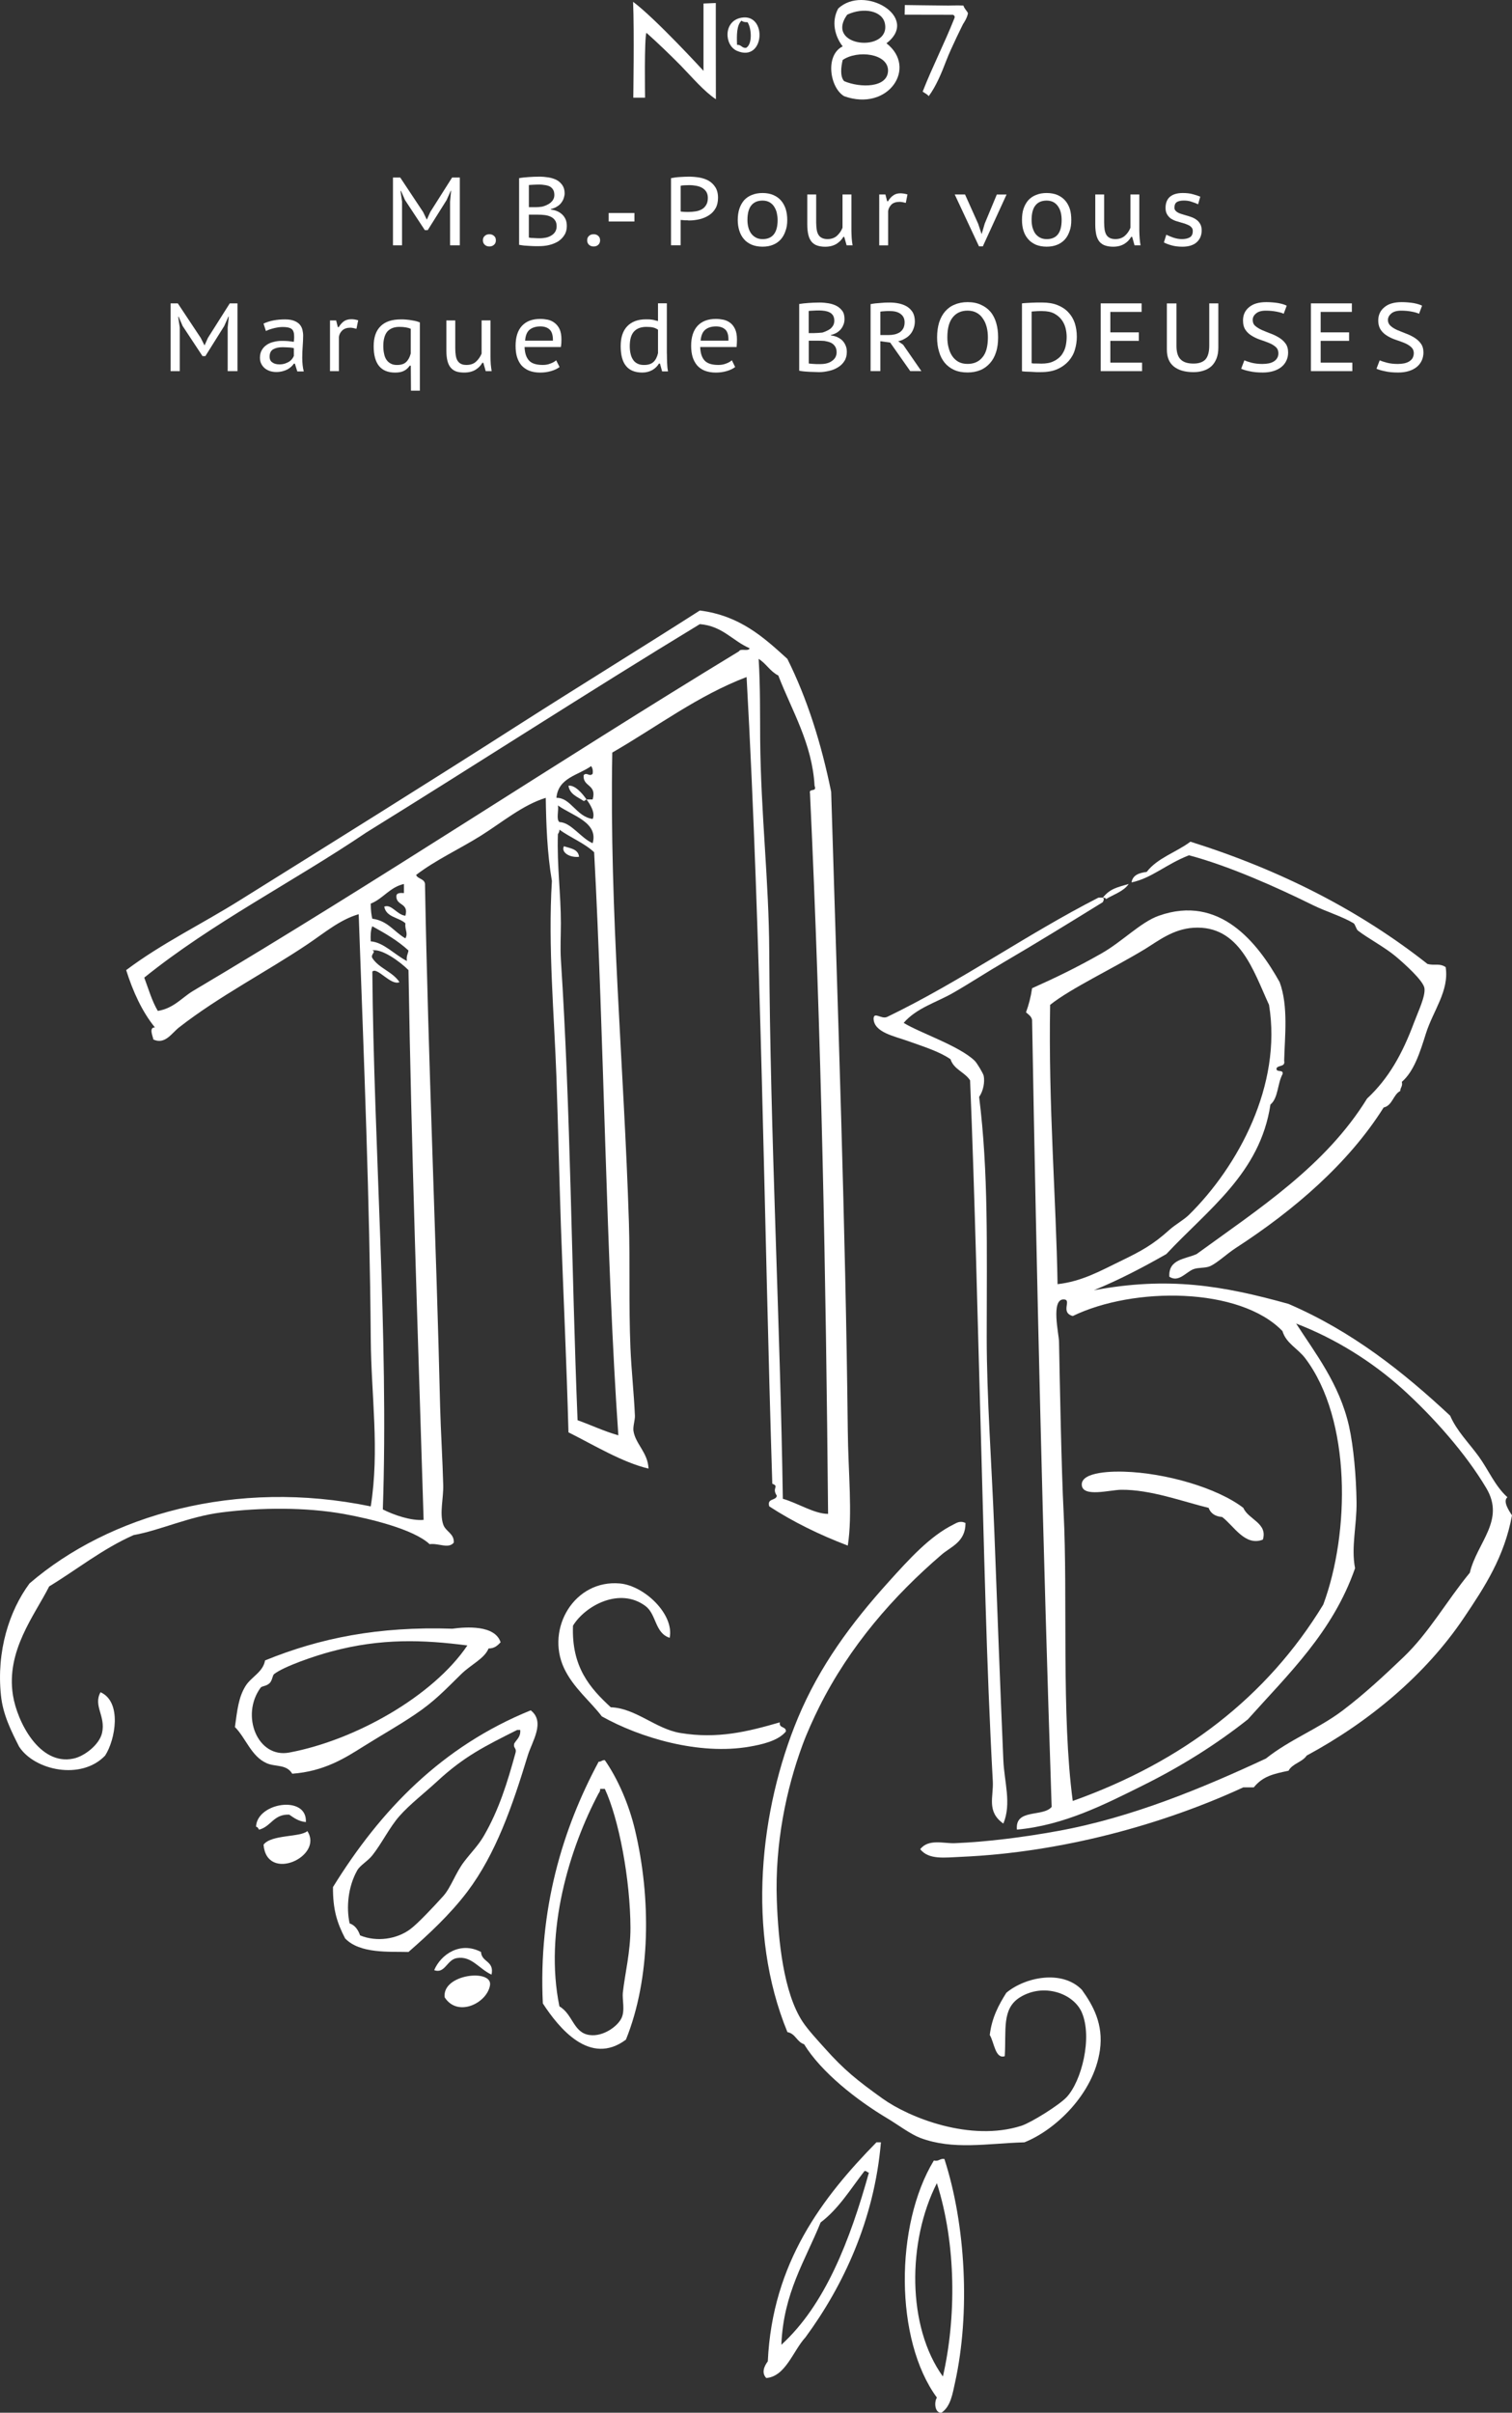 <?xml version="1.0" encoding="utf-8"?>
<!-- Generator: Adobe Illustrator 20.0.0, SVG Export Plug-In . SVG Version: 6.00 Build 0)  -->
<svg version="1.1" id="logo_x5F_mb" xmlns="http://www.w3.org/2000/svg" xmlns:xlink="http://www.w3.org/1999/xlink" x="0px"
	 y="0px" viewBox="0 0 51.651 82.364" style="enable-background:new 0 0 51.651 82.364;" xml:space="preserve">
<rect x="0" y="0" width="51.651" height="82.364" fill="#333333" stroke="none"/>
<style type="text/css">
	.st0{fill-rule:evenodd;clip-rule:evenodd;fill:#FFFFFF;}
	.st1{fill:#FFFFFF;}
</style>
<g>
	<path class="st0" d="M20.036,27.291c-0.038,0.006-0.047,0.052-0.099,0.052c-0.206-0.141-0.47-0.221-0.518-0.518
		C19.634,26.784,19.899,27.091,20.036,27.291z"/>
	<path class="st0" d="M49.385,33.014c0.125,0.815-0.425,1.477-0.675,2.268c-0.207,0.663-0.411,1.293-0.822,1.65
		c0.036,0.158-0.054,0.188-0.054,0.31c-0.247,0.13-0.262,0.494-0.568,0.565c-1.201,1.909-3.059,3.505-5.054,4.798
		c-0.307,0.199-0.622,0.505-0.874,0.619c-0.164,0.072-0.392,0.037-0.568,0.102c-0.253,0.096-0.508,0.468-0.825,0.257
		c-0.033-0.601,0.536-0.596,0.93-0.771c2.149-1.562,4.41-3.016,5.826-5.311c0.736-0.684,1.203-1.523,1.599-2.582
		c0.152-0.405,0.399-0.91,0.36-1.184c-0.036-0.259-0.697-0.847-0.98-1.085c-0.384-0.321-0.94-0.612-1.287-0.878
		c-0.066-0.046-0.096-0.221-0.155-0.256c-0.396-0.236-0.942-0.397-1.394-0.62c-1.249-0.616-2.866-1.338-4.227-1.699
		c-0.782,0.302-1.268,0.78-1.962,0.926c0.038-0.254,0.262-0.325,0.518-0.359c0.364-0.477,1.014-0.671,1.493-1.031
		c3.115,0.978,5.81,2.37,8.098,4.174C49.008,32.972,49.167,32.87,49.385,33.014z"/>
	<path class="st0" d="M19.264,28.888c0.22,0.074,0.488,0.094,0.517,0.361C19.471,29.286,19.157,29.102,19.264,28.888z"/>
	<path class="st0" d="M37.675,30.642c0.25-0.312,0.5-0.352,0.882-0.466c-0.174,0.257-0.51,0.353-0.778,0.518
		C37.777,30.642,37.716,30.652,37.675,30.642z"/>
	<path class="st0" d="M37.675,30.642c0.062,0.068,0.022,0.079,0,0.154c-1.121,0.692-2.259,1.393-3.401,2.061
		c-0.576,0.336-1.133,0.703-1.703,1.03c-0.571,0.331-1.255,0.515-1.701,1.031c0.56,0.345,1.88,0.775,2.422,1.289
		c0.083,0.079,0.292,0.432,0.312,0.518c0.04,0.206-0.007,0.507-0.156,0.721c0.322,2.584,0.259,5.108,0.259,8.2
		c0,2.057,0.17,4.339,0.259,6.603c0.102,2.659,0.2,5.329,0.309,7.837c0.03,0.738,0.286,1.483,0,2.166
		c-0.58-0.413-0.332-0.903-0.36-1.442c-0.222-4.046-0.302-8.15-0.414-12.07c-0.097-3.344-0.2-7.945-0.362-11.859
		c-0.18-0.283-0.557-0.37-0.668-0.721c-0.377-0.262-0.907-0.427-1.444-0.618c-0.459-0.168-1.177-0.293-1.185-0.774
		c0.018-0.243,0.264,0.036,0.463-0.053c2.539-1.225,4.727-2.799,7.218-4.072C37.573,30.642,37.624,30.642,37.675,30.642z"/>
	<path class="st0" d="M43.14,52.559c-0.611,0.237-0.993-0.475-1.39-0.772c-0.239-0.021-0.394-0.123-0.462-0.312
		c-0.88-0.215-1.989-0.63-2.991-0.618c-0.389,0.006-1.302,0.263-1.342-0.155c-0.047-0.486,1.168-0.473,1.441-0.463
		c1.408,0.04,3.182,0.548,4.078,1.236C42.64,51.87,43.313,51.993,43.14,52.559z"/>
	<path class="st0" d="M32.982,51.991c0.003,0.654-0.504,0.807-0.822,1.085c-1.628,1.398-3.128,3.101-4.18,5.206
		c-0.183,0.369-0.407,0.854-0.567,1.29c-0.548,1.485-0.947,3.357-0.876,5.311c0.051,1.387,0.23,3.136,0.876,4.126
		c0.191,0.289,0.514,0.635,0.775,0.926c0.642,0.718,1.076,1.07,1.959,1.703c0.919,0.658,3.008,1.486,4.745,0.93
		c0.334-0.109,1.287-0.702,1.547-0.979c0.509-0.549,0.885-2.032,0.517-2.889c-0.286-0.658-1.31-1.016-2.114-0.517
		c-0.629,0.393-0.463,1.115-0.519,2.009c-0.326,0.109-0.363-0.486-0.512-0.722c0.07-0.595,0.307-1.031,0.566-1.442
		c0.641-0.537,1.903-0.796,2.579-0.104c0.38,0.529,0.745,1.172,0.618,2.063c-0.212,1.496-1.531,2.732-2.58,3.146
		c-1.276,0.038-2.436,0.271-3.558-0.151c-0.344-0.132-0.748-0.442-1.132-0.672c-1.037-0.617-2.252-1.572-2.836-2.526
		c-0.25-0.078-0.292-0.363-0.569-0.413c-1.411-3.423-0.944-7.6,0.36-10.728c0.742-1.773,1.821-3.23,3.095-4.641
		c0.708-0.785,1.416-1.565,2.217-1.96C32.669,51.993,32.791,51.899,32.982,51.991z"/>
	<path class="st0" d="M22.876,55.91c-0.51-0.164-0.447-0.799-0.824-1.083c-0.881-0.659-2.061-0.014-2.478,0.669
		c-0.055,1.413,0.583,2.135,1.292,2.786c0.844,0.027,1.532,0.737,2.372,0.877c1.276,0.211,2.304-0.045,3.402-0.363
		c-0.037,0.212,0.219,0.128,0.207,0.312c-0.268,0.327-0.842,0.448-1.238,0.517c-1.728,0.303-3.755-0.307-5.05-1.032
		c-0.382-0.508-0.977-0.975-1.293-1.651c-0.629-1.359,0.363-3.027,1.91-2.887C22.023,54.133,23.04,55.119,22.876,55.91z"/>
	<path class="st0" d="M17.101,56.064c-0.104,0.106-0.204,0.211-0.411,0.21c-0.141,0.347-0.591,0.541-0.933,0.874
		c-0.541,0.528-0.909,0.932-1.597,1.39c-0.602,0.405-1.079,0.663-1.753,1.086c-0.635,0.4-1.339,0.845-2.424,0.926
		c-0.2-0.334-0.581-0.226-0.877-0.361c-0.523-0.231-0.708-0.858-1.081-1.233c0.082-0.592,0.125-1.013,0.359-1.394
		c0.196-0.321,0.599-0.473,0.671-0.88c1.871-0.763,3.869-1.166,6.396-1.082C15.927,55.535,16.91,55.468,17.101,56.064z
		 M11.324,56.376c-0.575,0.151-1.623,0.511-1.96,0.772c-0.057,0.044-0.06,0.219-0.153,0.309c-0.118,0.114-0.262,0.092-0.309,0.157
		c-0.691,0.941-0.108,2.418,0.98,2.213c2.257-0.422,4.914-1.925,6.084-3.656C14.464,55.977,13.024,55.919,11.324,56.376z"/>
	<path class="st0" d="M18.13,58.386c0.509,0.396,0.044,1.064-0.102,1.545c-0.526,1.728-1.088,3.351-2.061,4.643
		c-0.596,0.787-1.341,1.475-2.013,2.061c-0.651-0.018-1.658,0.067-2.165-0.464c-0.282-0.545-0.419-0.995-0.414-1.752
		C13.004,61.784,15.099,59.616,18.13,58.386z M17.668,59.055c-1.118,0.561-1.818,0.907-2.734,1.755
		c-0.425,0.393-0.94,0.789-1.289,1.186c-0.331,0.372-0.609,0.943-0.927,1.342c-0.171,0.212-0.418,0.335-0.518,0.517
		c-0.316,0.564-0.373,1.271-0.257,1.804c0.189,0.065,0.291,0.222,0.359,0.411c0.585,0.237,1.259,0.119,1.703-0.206
		c0.259-0.188,0.803-0.768,1.135-1.135c0.27-0.302,0.417-0.792,0.723-1.188c0.24-0.313,0.478-0.546,0.668-0.874
		c0.516-0.892,0.799-1.81,1.082-2.839c0.039-0.161-0.088-0.149-0.047-0.307c0.081-0.143,0.225-0.224,0.205-0.465
		C17.736,59.055,17.701,59.055,17.668,59.055z"/>
	<path class="st0" d="M21.382,69.628c-1.228,0.918-2.292-0.399-2.838-1.236c-0.155-3.208,0.667-5.949,1.907-8.253
		c0.092,0.006,0.109-0.06,0.21-0.052c0.455,0.652,0.827,1.525,1.029,2.373C22.244,64.786,22.233,67.524,21.382,69.628z
		 M20.45,61.219c-0.985,1.855-1.869,4.702-1.34,7.273c0.465,0.271,0.473,0.905,1.032,0.978c0.463,0.063,0.946-0.292,1.083-0.566
		c0.135-0.26,0.027-0.648,0.051-0.876c0.073-0.662,0.263-1.393,0.261-2.217c-0.006-1.651-0.394-3.71-0.876-4.745
		c-0.055,0-0.102,0-0.159,0C20.507,61.135,20.478,61.181,20.45,61.219z"/>
	<path class="st0" d="M10.448,62.201c-0.249-0.026-0.406-0.143-0.567-0.254c-0.539-0.024-0.619,0.411-1.034,0.513
		c-0.023-0.046-0.045-0.092-0.101-0.102C8.782,61.526,10.504,61.27,10.448,62.201z"/>
	<path class="st0" d="M10.499,62.508c0.569,0.865-1.389,1.771-1.496,0.464C9.266,62.62,10.266,62.724,10.499,62.508z"/>
	<path class="st0" d="M16.791,67.408c-0.428-0.194-0.684-0.651-1.186-0.564c-0.339,0.055-0.404,0.545-0.773,0.412
		c0.231-0.545,0.897-0.992,1.6-0.621C16.452,66.993,16.892,66.931,16.791,67.408z"/>
	<path class="st0" d="M15.19,68.183c-0.094-0.8,1.64-0.981,1.549-0.413C16.643,68.377,15.636,68.88,15.19,68.183z"/>
	<path class="st0" d="M30.093,73.132c-0.225,2.645-1.288,4.903-2.576,6.655c-0.423,0.458-0.679,1.339-1.34,1.392
		c-0.176-0.18-0.066-0.412,0.052-0.57c0.155-3.373,1.878-5.609,3.712-7.477C29.992,73.132,30.044,73.132,30.093,73.132z
		 M28.033,75.868c-0.529,1.309-1.271,2.409-1.341,4.175c1.496-1.361,2.345-3.566,2.991-5.876c-0.067-0.003-0.072-0.067-0.153-0.052
		C29.056,74.725,28.65,75.403,28.033,75.868z"/>
	<path class="st0" d="M32.261,73.701c0.727,2.238,0.89,5.251,0.363,7.635c-0.079,0.345-0.14,0.817-0.464,1.027
		c-0.229,0.018-0.256-0.361-0.155-0.516c-1.448-1.969-1.44-5.895-0.104-8.093C32.079,73.795,32.101,73.677,32.261,73.701z
		 M32.21,81.127c0.457-1.991,0.461-4.509-0.206-6.6C30.994,76.511,30.979,79.423,32.21,81.127z"/>
	<path class="st0" d="M43.607,36.467c-0.025,0.165,0.256,0.02,0.204,0.205c-0.172,0.31-0.145,0.82-0.412,1.033
		c-0.351,2.344-2.128,3.575-3.557,5.106c-0.789,0.449-1.599,0.875-2.475,1.235c2.543-0.474,4.393-0.163,6.65,0.466
		c2.175,0.937,3.909,2.314,5.521,3.816c0.228,0.527,0.643,0.931,0.977,1.392c0.329,0.452,0.553,1.008,0.98,1.392
		c-0.167,0.132,0.049,0.455,0.155,0.619c-0.26,1.414-0.927,2.436-1.65,3.507c-1.303,1.935-3.233,3.545-5.362,4.692
		c-0.153,0.228-0.49,0.272-0.621,0.518c-0.519,0.11-0.873,0.184-1.186,0.567c-0.12,0-0.238,0-0.358,0
		c-2.721,1.256-6.179,2.222-9.646,2.373c-0.546,0.022-1.1,0.11-1.392-0.262c0.286-0.366,0.807-0.188,1.188-0.205
		c1.109-0.044,2.378-0.209,3.503-0.414c2.536-0.455,5.011-1.494,7.118-2.475c0.824-0.656,1.786-1.009,2.631-1.647
		c0.748-0.568,1.411-1.187,2.061-1.807c0.885-0.844,1.472-1.914,2.274-2.889c0.247-1.036,1.22-1.783,0.564-2.887
		c-0.694-1.173-1.817-2.443-2.885-3.405c-1.016-0.91-2.263-1.698-3.611-2.214c0.632,0.985,1.479,2.052,1.806,3.504
		c0.157,0.709,0.244,1.717,0.257,2.58c0.011,0.8-0.192,1.556-0.051,2.268c-0.76,2.181-2.275,3.607-3.662,5.159
		c-1.085,0.859-2.293,1.616-3.611,2.268c-1.287,0.639-2.677,1.351-4.278,1.496c-0.073-0.728,0.888-0.419,1.186-0.775
		c-0.297-8.842-0.519-18.274-0.668-26.867c-0.028-0.129-0.127-0.185-0.208-0.257c0.092-0.252,0.164-0.52,0.208-0.824
		c0.798-0.356,1.521-0.705,2.37-1.188c0.713-0.403,1.343-1.071,1.961-1.287c2.075-0.734,3.375,0.923,4.126,2.268
		c0.303,0.822,0.173,1.864,0.154,2.681C43.915,36.431,43.664,36.353,43.607,36.467z M38.243,43.068
		c0.765-0.369,1.146-0.582,1.702-1.082c0.207-0.187,0.489-0.336,0.672-0.516c1.679-1.654,3.184-4.429,2.734-7.167
		c-0.534-1.158-1.004-2.729-2.581-2.632c-0.7,0.046-1.196,0.444-1.65,0.723c-1.108,0.674-2.542,1.345-3.247,1.909
		c-0.062,3.42,0.205,6.616,0.254,9.535C36.955,43.743,37.573,43.393,38.243,43.068z M45.204,54.776
		c0.911-2.452,0.963-6.317-0.616-8.408c-0.26-0.341-0.656-0.513-0.778-0.928c-1.455-1.51-5.091-1.521-7.164-0.514
		c-0.447-0.127-0.009-0.565-0.312-0.567c-0.443-0.007-0.16,1.188-0.157,1.443c0.026,1.354,0.082,4.369,0.157,5.828
		c0.145,2.864-0.081,6.912,0.312,9.85C40.398,60.142,43.276,57.938,45.204,54.776z"/>
	<path class="st0" d="M25.504,23.112c-1.657,0.63-3.031,1.678-4.588,2.579c-0.101,5.486,0.399,10.67,0.568,16.038
		c0.042,1.366-0.008,2.798,0.052,4.279c0.032,0.767,0.121,1.562,0.153,2.321c0.006,0.143-0.07,0.366-0.05,0.514
		c0.066,0.451,0.493,0.74,0.515,1.291c-0.907-0.216-1.874-0.809-2.735-1.238c-0.062-2.354-0.176-4.732-0.259-7.066
		c-0.057-1.744-0.099-3.504-0.152-5.054c-0.071-2.062-0.292-4.466-0.155-6.702c-0.161-0.948-0.197-1.955-0.209-2.838
		c-0.786,0.242-1.478,0.827-2.213,1.29c-0.745,0.466-1.548,0.83-2.216,1.342c0.062,0.158,0.324,0.118,0.304,0.361
		c0.11,6.038,0.387,12.228,0.516,17.793c0.021,0.815,0.085,1.843,0.106,2.679c0.01,0.467-0.131,0.951,0,1.341
		c0.079,0.241,0.383,0.309,0.36,0.62c-0.182,0.221-0.516,0.01-0.825,0.052c-0.55-0.515-2.044-0.872-2.939-1.033
		c-1.286-0.229-2.823-0.224-4.176-0.05c-1.111,0.141-2.107,0.616-2.995,0.772c-1.07,0.474-1.923,1.168-2.886,1.753
		c-0.499,0.988-1.48,2.196-1.238,3.714c0.143,0.899,0.903,2.409,2.062,2.164c0.361-0.071,0.885-0.461,0.982-0.875
		c0.132-0.582-0.31-0.926-0.052-1.391c0.74,0.329,0.507,1.625,0.157,2.163c-0.812,0.852-2.411,0.512-2.94-0.308
		C0.387,59.1,0.097,58.532,0.032,57.87c-0.156-1.502,0.281-2.878,0.977-3.817c2.709-2.331,7.043-3.582,11.656-2.629
		c0.307-1.938,0.014-3.784,0-5.724c-0.037-4.739-0.228-9.377-0.412-14.492c-0.646,0.187-1.18,0.646-1.755,1.031
		c-1.402,0.941-3.009,1.764-4.383,2.835c-0.253,0.198-0.477,0.595-0.876,0.412c-0.009-0.088-0.17-0.42,0.053-0.412
		c-0.439-0.541-0.747-1.216-0.982-1.957c1.211-0.911,2.587-1.574,3.867-2.375c3.179-1.985,6.375-3.973,9.594-6.033
		c2.01-1.284,4.082-2.556,6.136-3.868c1.373,0.176,2.18,0.915,2.99,1.651c0.67,1.343,1.156,2.869,1.496,4.538
		c0.232,7.694,0.491,14.752,0.568,21.812c0.013,1.389,0.168,2.859,0,3.92c-0.97-0.369-1.871-0.81-2.683-1.339
		c-0.083-0.289,0.233-0.184,0.259-0.363c-0.185-0.272,0.097-0.314-0.155-0.41C26.099,41.693,26.012,32.252,25.504,23.112z
		 M23.907,21.306c-3.842,2.332-7.587,4.758-11.397,7.115c-2.494,1.685-5.268,3.085-7.582,4.952c0.145,0.387,0.264,0.804,0.463,1.137
		c0.536-0.088,0.805-0.436,1.186-0.672c6.335-3.755,12.392-7.792,18.67-11.606c0.043-0.11,0.33,0.021,0.36-0.103
		C25.022,21.877,24.685,21.37,23.907,21.306z M25.968,25.226c0.021,2.543,0.3,4.846,0.31,7.272
		c0.031,6.23,0.376,12.709,0.464,18.666c0.511,0.145,1.067,0.513,1.546,0.516c-0.073-8.008-0.227-16.324-0.618-24.599
		c-0.049-0.188,0.252-0.024,0.156-0.257c-0.08-1.44-0.773-2.558-1.239-3.765c-0.277-0.136-0.415-0.409-0.671-0.567
		C25.973,23.435,25.962,24.314,25.968,25.226z M20.246,27.291c0.148-0.53-0.341-0.417-0.309-0.827
		c0.104-0.123,0.203,0.072,0.309-0.051c0.016-0.121-0.007-0.197-0.052-0.261c-0.441,0.317-1.123,0.393-1.186,1.084
		c0.488-0.013,0.678,0.644,1.238,0.721c0.1-0.205-0.091-0.51-0.21-0.666C20.107,27.291,20.176,27.291,20.246,27.291z M19.11,28.063
		c0.4,0.012,0.727,0.544,1.136,0.722c0.204-0.718-0.709-0.943-1.187-1.29C19.092,27.667,18.993,27.973,19.11,28.063z M19.058,28.475
		c-0.034,1.102,0.102,2.027,0.102,3.042c0,0.424-0.024,0.819,0,1.237c0.339,5.224,0.359,10.523,0.57,15.728
		c0.469,0.168,0.9,0.375,1.393,0.516c-0.418-5.963-0.492-13.735-0.827-19.905c-0.335-0.314-0.809-0.498-1.187-0.771
		C19.114,28.39,19.086,28.432,19.058,28.475z M12.665,30.847c0.002,0.259,0.023,0.388,0.053,0.515
		c0.534,0.07,0.748,0.453,1.13,0.671c0.103-0.185-0.022-0.273,0-0.516c-0.223-0.204-0.657-0.201-0.722-0.567
		c0.253-0.098,0.432,0.279,0.722,0.311c0.126-0.451-0.319-0.33-0.308-0.672c0.006-0.112,0.131-0.109,0.258-0.102
		c0-0.102,0-0.207,0-0.31C13.311,30.287,13.094,30.676,12.665,30.847z M12.665,32.135c0.442,0.033,0.815,0.459,1.236,0.671
		c-0.03-0.169,0.039-0.239,0.052-0.36c-0.357-0.33-0.791-0.583-1.235-0.826C12.662,31.754,12.653,31.937,12.665,32.135z
		 M12.719,32.446c0.147,0.042-0.07,0.129,0,0.259c0.229,0.354,0.697,0.467,0.927,0.823c-0.298,0.129-0.761-0.532-0.927-0.36
		c0.048,5.953,0.562,12.46,0.359,18.36c0.373,0.188,0.961,0.394,1.393,0.357c-0.211-6.811-0.415-12.55-0.517-18.768
		C13.666,32.825,13.031,32.371,12.719,32.446z"/>
</g>
<g>
	<g>
		<path class="st0" d="M30.282,1.478c1.073,0.833,0.06,2.346-1.445,1.806c-0.492-0.289-0.659-1.403-0.05-1.701
			c-0.26-0.331-0.399-0.837-0.155-1.289C29.513-0.545,31.45,0.588,30.282,1.478z M30.23,0.808c-0.085-0.445-0.734-0.569-1.289-0.307
			C28.146,1.611,30.424,1.817,30.23,0.808z M30.336,2.408c0-0.582-1.036-0.71-1.549-0.361c-0.055,0.226-0.098,0.567,0.05,0.723
			C29.387,3.006,30.33,3.004,30.336,2.408z"/>
		<path class="st0" d="M21.627,0.062c0.769,0.572,2.405,2.357,2.405,2.357V0.12l0.42-0.017c0,0,0,2.366,0.003,3.285
			c-0.405-0.269-0.81-0.748-1.186-1.135c-0.385-0.389-0.778-0.769-1.186-1.133c-0.078,0.168-0.047,2.215-0.047,2.215h-0.402
			C21.633,3.335,21.67,1.097,21.627,0.062z"/>
		<path class="st0" d="M33.067,0.449c-0.024,0.167-0.168,0.372-0.168,0.372s-0.404,0.806-0.572,1.245
			c-0.161,0.422-0.345,0.87-0.601,1.217c-0.051-0.068-0.135-0.102-0.207-0.155c0.328-0.84,0.749-1.659,1.08-2.495
			c0.05-0.098-0.048-0.129-0.048-0.129l-1.648-0.003l0.006-0.329c0,0,1.142,0.016,1.488,0.018c0.081,0,0.311-0.012,0.514,0
			C32.943,0.298,33.02,0.355,33.067,0.449z"/>
		<path class="st0" d="M25.33,0.604c0.89-0.155,0.794,1.541-0.152,1.133C24.737,1.55,24.703,0.712,25.33,0.604z M25.178,1.532
			c0.15-0.014,0.155,0.114,0.309,0.102c0.225-0.126,0.185-0.675,0.049-0.877c-0.088,0.005-0.159-0.011-0.206-0.052
			C25.164,0.863,25.165,1.194,25.178,1.532z"/>
	</g>
	<g>
		<g>
			<g>
				<path class="st1" d="M15.375,6.884l0.034-0.372h-0.011l-0.143,0.32l-0.644,1.025h-0.098L13.836,6.83l-0.137-0.312h-0.017
					l0.052,0.36v1.496h-0.31V6.06h0.248l0.784,1.181l0.121,0.252h0.006L14.7,7.234l0.744-1.174h0.264v2.314h-0.333V6.884z"/>
				<path class="st1" d="M16.496,8.206c0-0.065,0.021-0.116,0.062-0.151c0.042-0.039,0.092-0.059,0.161-0.059
					c0.063,0,0.118,0.02,0.158,0.059c0.045,0.035,0.062,0.086,0.062,0.151c0,0.059-0.017,0.11-0.062,0.149
					c-0.04,0.038-0.095,0.059-0.158,0.059c-0.068,0-0.119-0.02-0.161-0.059C16.517,8.316,16.496,8.264,16.496,8.206z"/>
				<path class="st1" d="M19.288,6.597c0,0.057-0.012,0.113-0.03,0.168c-0.018,0.057-0.047,0.109-0.086,0.159
					c-0.035,0.05-0.088,0.094-0.147,0.129c-0.059,0.04-0.13,0.063-0.21,0.085v0.014c0.071,0.01,0.14,0.025,0.206,0.053
					c0.063,0.025,0.123,0.062,0.175,0.109c0.051,0.044,0.09,0.099,0.123,0.168c0.029,0.065,0.044,0.144,0.044,0.235
					c0,0.116-0.027,0.221-0.083,0.307c-0.054,0.089-0.127,0.16-0.215,0.218c-0.092,0.054-0.193,0.096-0.31,0.124
					c-0.11,0.026-0.225,0.037-0.339,0.037c-0.042,0-0.09,0-0.146,0c-0.059-0.002-0.12-0.002-0.18-0.008
					c-0.064-0.003-0.127-0.007-0.187-0.012c-0.066-0.007-0.119-0.017-0.17-0.025V6.082c0.093-0.018,0.197-0.028,0.318-0.037
					c0.122-0.01,0.251-0.014,0.391-0.014c0.092,0,0.191,0.009,0.292,0.025c0.099,0.015,0.19,0.045,0.274,0.085
					c0.081,0.042,0.144,0.1,0.2,0.176C19.258,6.39,19.288,6.479,19.288,6.597z M18.247,7.073c0.04,0,0.091,0,0.147-0.004
					c0.052-0.006,0.099-0.009,0.135-0.016c0.057-0.015,0.107-0.035,0.156-0.058c0.049-0.022,0.094-0.05,0.129-0.081
					c0.039-0.036,0.069-0.071,0.09-0.114c0.023-0.044,0.033-0.093,0.033-0.146c0-0.076-0.016-0.139-0.046-0.184
					c-0.028-0.045-0.067-0.08-0.112-0.106c-0.05-0.023-0.105-0.039-0.17-0.047C18.55,6.307,18.487,6.3,18.422,6.3
					c-0.075,0-0.148,0.005-0.211,0.007c-0.067,0.002-0.113,0.008-0.144,0.01v0.756H18.247z M18.067,8.11
					c0.012,0.003,0.036,0.008,0.069,0.012c0.029,0.001,0.062,0.002,0.096,0.004c0.038,0.004,0.076,0.004,0.109,0.006
					c0.037,0.002,0.072,0.002,0.101,0.002c0.075,0,0.146-0.01,0.215-0.023c0.068-0.016,0.128-0.041,0.179-0.073
					c0.055-0.033,0.098-0.075,0.131-0.127c0.03-0.052,0.048-0.112,0.048-0.184c0-0.089-0.019-0.16-0.06-0.212
					c-0.036-0.053-0.089-0.092-0.15-0.12C18.745,7.367,18.676,7.35,18.6,7.341c-0.075-0.009-0.152-0.013-0.227-0.013h-0.307V8.11z"
					/>
				<path class="st1" d="M20.058,8.206c0-0.065,0.02-0.116,0.061-0.151c0.039-0.039,0.093-0.059,0.161-0.059
					c0.065,0,0.12,0.02,0.159,0.059c0.04,0.035,0.061,0.086,0.061,0.151c0,0.059-0.021,0.11-0.061,0.149
					c-0.039,0.038-0.094,0.059-0.159,0.059c-0.067,0-0.121-0.02-0.161-0.059C20.077,8.316,20.058,8.264,20.058,8.206z"/>
				<path class="st1" d="M20.793,7.271h0.88v0.29h-0.88V7.271z"/>
			</g>
			<g>
				<path class="st1" d="M22.923,6.082c0.092-0.018,0.193-0.033,0.302-0.039c0.111-0.008,0.215-0.012,0.321-0.012
					c0.112,0,0.228,0.011,0.342,0.029c0.116,0.021,0.224,0.056,0.319,0.109c0.093,0.055,0.17,0.128,0.229,0.221
					c0.06,0.094,0.092,0.213,0.092,0.361c0,0.14-0.027,0.259-0.082,0.356c-0.055,0.099-0.129,0.176-0.222,0.238
					c-0.091,0.06-0.194,0.105-0.315,0.136c-0.116,0.028-0.238,0.045-0.364,0.045c-0.012,0-0.033,0-0.062-0.005
					c-0.025,0-0.055,0-0.083-0.001c-0.03-0.003-0.061-0.007-0.086-0.007c-0.028-0.001-0.049-0.004-0.063-0.004v0.864h-0.329V6.082z
					 M23.557,6.32c-0.061,0-0.119,0.005-0.172,0.005c-0.057,0.001-0.1,0.009-0.133,0.016v0.877c0.013,0.007,0.029,0.007,0.055,0.009
					c0.026,0,0.051,0.004,0.081,0.006c0.026,0,0.052,0.002,0.078,0.002c0.026,0,0.044,0,0.06,0c0.078,0,0.157-0.007,0.235-0.019
					c0.077-0.011,0.146-0.036,0.207-0.068c0.064-0.034,0.115-0.084,0.153-0.149c0.04-0.062,0.06-0.143,0.06-0.244
					c0-0.088-0.021-0.156-0.057-0.214c-0.037-0.056-0.086-0.099-0.146-0.132c-0.059-0.034-0.127-0.055-0.203-0.068
					C23.7,6.328,23.629,6.32,23.557,6.32z"/>
			</g>
		</g>
		<g>
			<g>
				<path class="st1" d="M25.202,7.51c0-0.145,0.02-0.276,0.057-0.389c0.038-0.111,0.093-0.207,0.163-0.289
					c0.074-0.079,0.163-0.139,0.268-0.179c0.105-0.042,0.225-0.064,0.359-0.064c0.143,0,0.265,0.024,0.369,0.069
					c0.107,0.046,0.195,0.109,0.266,0.192c0.071,0.083,0.122,0.181,0.158,0.29c0.034,0.111,0.051,0.235,0.051,0.369
					c0,0.139-0.017,0.266-0.061,0.377c-0.035,0.111-0.092,0.21-0.162,0.289c-0.073,0.08-0.16,0.14-0.264,0.182
					c-0.104,0.043-0.225,0.064-0.358,0.064c-0.146,0-0.271-0.026-0.377-0.07c-0.106-0.05-0.195-0.109-0.261-0.192
					c-0.07-0.08-0.122-0.179-0.156-0.29C25.22,7.759,25.202,7.638,25.202,7.51z M25.533,7.51c0,0.079,0.008,0.159,0.028,0.238
					c0.017,0.078,0.049,0.147,0.09,0.21c0.043,0.061,0.094,0.11,0.162,0.147c0.062,0.038,0.145,0.058,0.238,0.058
					c0.339,0,0.513-0.217,0.513-0.652c0-0.088-0.012-0.17-0.03-0.252c-0.02-0.079-0.051-0.146-0.089-0.205
					c-0.039-0.063-0.094-0.112-0.158-0.151c-0.066-0.035-0.144-0.056-0.235-0.056c-0.17,0-0.298,0.055-0.386,0.164
					C25.578,7.117,25.533,7.286,25.533,7.51z"/>
			</g>
		</g>
		<g>
			<g>
				<path class="st1" d="M27.881,6.639v0.955c0,0.094,0.009,0.174,0.018,0.244c0.012,0.071,0.03,0.13,0.06,0.177
					c0.03,0.048,0.067,0.083,0.119,0.108c0.049,0.025,0.113,0.039,0.189,0.039c0.133,0,0.243-0.039,0.325-0.113
					c0.082-0.076,0.147-0.165,0.189-0.275V6.639h0.304v1.24c0,0.087,0.006,0.17,0.01,0.259c0.008,0.087,0.016,0.164,0.03,0.236
					h-0.204L28.84,8.087h-0.03c-0.059,0.099-0.139,0.179-0.238,0.24c-0.104,0.062-0.233,0.096-0.382,0.096
					c-0.104,0-0.191-0.014-0.268-0.039c-0.074-0.022-0.137-0.065-0.19-0.122c-0.051-0.059-0.092-0.138-0.116-0.236
					c-0.024-0.098-0.039-0.216-0.039-0.361V6.639H27.881z"/>
				<path class="st1" d="M30.943,6.926c-0.041-0.009-0.077-0.017-0.112-0.025c-0.035-0.007-0.065-0.01-0.099-0.01
					c-0.116,0-0.209,0.028-0.274,0.086c-0.063,0.062-0.104,0.136-0.119,0.224v1.174h-0.304V6.639h0.211l0.06,0.231h0.03
					c0.05-0.085,0.11-0.154,0.178-0.198c0.063-0.049,0.149-0.073,0.251-0.073c0.03,0,0.068,0.005,0.11,0.01
					c0.038,0.007,0.08,0.015,0.125,0.029L30.943,6.926z"/>
				<path class="st1" d="M33.414,7.637l0.119,0.357L33.64,7.63l0.412-0.99h0.333L33.574,8.41h-0.131l-0.829-1.771h0.352
					L33.414,7.637z"/>
				<path class="st1" d="M34.912,7.51c0-0.145,0.015-0.276,0.054-0.389c0.039-0.111,0.092-0.207,0.164-0.289
					c0.074-0.079,0.162-0.139,0.268-0.179c0.101-0.042,0.222-0.064,0.355-0.064c0.143,0,0.268,0.024,0.374,0.069
					c0.104,0.046,0.192,0.109,0.264,0.192c0.071,0.083,0.122,0.181,0.158,0.29c0.033,0.111,0.047,0.235,0.047,0.369
					c0,0.139-0.014,0.266-0.057,0.377c-0.038,0.111-0.09,0.21-0.162,0.289c-0.073,0.08-0.163,0.14-0.265,0.182
					c-0.106,0.043-0.226,0.064-0.359,0.064c-0.146,0-0.267-0.026-0.375-0.07c-0.105-0.05-0.191-0.109-0.259-0.192
					c-0.07-0.08-0.125-0.179-0.158-0.29C34.927,7.759,34.912,7.638,34.912,7.51z M35.24,7.51c0,0.079,0.009,0.159,0.026,0.238
					c0.021,0.078,0.051,0.147,0.089,0.21c0.042,0.061,0.096,0.11,0.161,0.147c0.065,0.038,0.146,0.058,0.241,0.058
					c0.339,0,0.509-0.217,0.509-0.652c0-0.088-0.009-0.17-0.027-0.252c-0.021-0.079-0.049-0.146-0.089-0.205
					c-0.04-0.063-0.093-0.112-0.158-0.151c-0.066-0.035-0.146-0.056-0.235-0.056c-0.17,0-0.3,0.055-0.385,0.164
					C35.285,7.117,35.24,7.286,35.24,7.51z"/>
				<path class="st1" d="M37.718,6.639v0.955c0,0.094,0.007,0.174,0.016,0.244c0.012,0.071,0.033,0.13,0.059,0.177
					c0.03,0.048,0.069,0.083,0.118,0.108c0.049,0.025,0.115,0.039,0.191,0.039c0.133,0,0.24-0.039,0.325-0.113
					c0.085-0.076,0.146-0.165,0.19-0.275V6.639h0.303v1.24c0,0.087,0.006,0.17,0.012,0.259c0.007,0.087,0.015,0.164,0.03,0.236
					h-0.206l-0.08-0.288h-0.035c-0.055,0.099-0.134,0.179-0.234,0.24c-0.104,0.062-0.226,0.096-0.381,0.096
					c-0.102,0-0.19-0.014-0.267-0.039c-0.073-0.022-0.139-0.065-0.192-0.122c-0.051-0.059-0.09-0.138-0.115-0.236
					c-0.022-0.098-0.037-0.216-0.037-0.361V6.639H37.718z"/>
			</g>
			<g>
				<path class="st1" d="M40.746,7.887c0-0.043-0.009-0.08-0.032-0.111c-0.019-0.027-0.048-0.053-0.084-0.075
					c-0.034-0.018-0.076-0.037-0.122-0.054c-0.044-0.017-0.096-0.03-0.145-0.045c-0.063-0.021-0.129-0.038-0.195-0.058
					c-0.066-0.023-0.122-0.052-0.176-0.086c-0.05-0.04-0.092-0.085-0.125-0.143c-0.033-0.057-0.051-0.13-0.051-0.216
					c0-0.173,0.054-0.301,0.155-0.385c0.101-0.083,0.247-0.125,0.432-0.125c0.137,0,0.255,0.014,0.349,0.042
					c0.096,0.025,0.176,0.052,0.25,0.083l-0.074,0.26c-0.06-0.031-0.131-0.058-0.214-0.083c-0.081-0.032-0.174-0.045-0.272-0.045
					c-0.109,0-0.188,0.019-0.242,0.053c-0.053,0.036-0.08,0.099-0.08,0.194c0,0.036,0.012,0.068,0.031,0.092
					c0.02,0.024,0.046,0.049,0.079,0.065c0.031,0.021,0.071,0.036,0.115,0.051c0.046,0.014,0.09,0.027,0.138,0.042
					c0.066,0.018,0.133,0.039,0.2,0.062c0.066,0.022,0.128,0.053,0.182,0.092c0.057,0.038,0.098,0.086,0.134,0.148
					c0.035,0.06,0.051,0.132,0.051,0.222c0,0.164-0.056,0.297-0.164,0.398c-0.11,0.101-0.274,0.157-0.494,0.157
					c-0.144,0-0.268-0.017-0.37-0.046c-0.107-0.031-0.193-0.061-0.262-0.1l0.082-0.263c0.064,0.03,0.145,0.065,0.24,0.099
					c0.098,0.032,0.194,0.05,0.293,0.05c0.108,0,0.198-0.019,0.267-0.058C40.711,8.064,40.746,7.994,40.746,7.887z"/>
			</g>
		</g>
		<g>
			<g>
				<path class="st1" d="M7.778,11.18l0.038-0.37H7.802l-0.143,0.321l-0.643,1.025H6.917l-0.679-1.029l-0.136-0.314H6.086
					l0.055,0.365v1.492H5.828v-2.314h0.246l0.785,1.182l0.126,0.251h0.003l0.116-0.257l0.745-1.176h0.263v2.314H7.778V11.18z"/>
				<path class="st1" d="M9.002,11.047c0.198-0.094,0.445-0.144,0.737-0.144c0.134,0,0.239,0.019,0.319,0.053
					c0.079,0.033,0.144,0.077,0.188,0.13c0.043,0.055,0.072,0.114,0.086,0.176c0.015,0.066,0.024,0.131,0.024,0.197
					c0,0.119-0.008,0.24-0.016,0.364c-0.009,0.122-0.015,0.253-0.015,0.397c0,0.083,0.005,0.166,0.013,0.244
					c0.009,0.077,0.02,0.146,0.039,0.216h-0.221l-0.083-0.266H10.04c-0.024,0.036-0.054,0.067-0.088,0.101
					c-0.037,0.035-0.079,0.063-0.127,0.093c-0.051,0.026-0.103,0.047-0.167,0.064c-0.066,0.017-0.137,0.028-0.217,0.028
					c-0.082,0-0.155-0.012-0.224-0.034c-0.068-0.024-0.127-0.057-0.177-0.098c-0.051-0.044-0.088-0.095-0.118-0.156
					c-0.03-0.059-0.042-0.126-0.042-0.2c0-0.102,0.021-0.188,0.062-0.258c0.042-0.075,0.098-0.134,0.167-0.18
					c0.068-0.049,0.147-0.081,0.234-0.101c0.088-0.023,0.172-0.036,0.261-0.036c0.067,0,0.125,0,0.173,0.003
					c0.048,0.003,0.087,0.005,0.119,0.01c0.031,0.003,0.057,0.007,0.081,0.011c0.02,0.001,0.04,0.007,0.059,0.007
					c0.004-0.032,0.008-0.061,0.009-0.086c0.003-0.024,0.003-0.056,0.003-0.093c0-0.061-0.004-0.111-0.019-0.154
					c-0.012-0.041-0.034-0.078-0.063-0.101c-0.03-0.026-0.072-0.042-0.12-0.054c-0.053-0.011-0.113-0.017-0.186-0.017
					c-0.043,0-0.088,0.004-0.139,0.009c-0.049,0.009-0.102,0.017-0.152,0.029c-0.051,0.014-0.1,0.026-0.152,0.043
					C9.17,11.26,9.126,11.279,9.084,11.3L9.002,11.047z M10.037,11.885c-0.019-0.004-0.036-0.006-0.054-0.012
					c-0.021-0.003-0.044-0.006-0.076-0.009c-0.032-0.001-0.064-0.005-0.106-0.006c-0.04-0.003-0.091-0.005-0.149-0.005
					c-0.137,0-0.241,0.025-0.323,0.073C9.25,11.975,9.21,12.058,9.21,12.174c0,0.093,0.031,0.157,0.094,0.198
					c0.063,0.047,0.143,0.067,0.243,0.067c0.068,0,0.133-0.009,0.191-0.029c0.055-0.021,0.106-0.042,0.144-0.068
					c0.042-0.027,0.072-0.058,0.099-0.092c0.024-0.035,0.045-0.067,0.057-0.102V11.885z"/>
				<path class="st1" d="M12.177,11.224c-0.036-0.009-0.072-0.018-0.108-0.025c-0.033-0.007-0.068-0.012-0.1-0.012
					c-0.116,0-0.207,0.031-0.273,0.09c-0.065,0.059-0.105,0.134-0.119,0.222v1.172h-0.304v-1.732h0.21l0.058,0.229h0.03
					c0.052-0.087,0.111-0.152,0.178-0.201c0.069-0.046,0.152-0.07,0.252-0.07c0.034,0,0.067,0.002,0.109,0.008
					c0.043,0.008,0.086,0.017,0.126,0.029L12.177,11.224z"/>
				<path class="st1" d="M14.341,13.336h-0.302l-0.006-0.853h-0.035c-0.054,0.074-0.113,0.133-0.194,0.174
					c-0.077,0.042-0.178,0.062-0.307,0.062c-0.487,0-0.732-0.299-0.732-0.899c0-0.301,0.077-0.531,0.238-0.686
					c0.155-0.155,0.387-0.231,0.695-0.231c0.065,0,0.13,0,0.193,0.008c0.064,0.006,0.128,0.014,0.183,0.025
					c0.058,0.009,0.107,0.019,0.154,0.031c0.045,0.016,0.083,0.025,0.115,0.039V13.336z M14.032,11.224
					c-0.101-0.044-0.23-0.065-0.39-0.065c-0.178,0-0.314,0.054-0.411,0.159c-0.09,0.109-0.137,0.274-0.137,0.494
					c0,0.099,0.009,0.186,0.027,0.263c0.015,0.082,0.042,0.149,0.079,0.204c0.037,0.056,0.088,0.102,0.147,0.132
					c0.06,0.035,0.133,0.048,0.217,0.048c0.134,0,0.238-0.031,0.31-0.1c0.071-0.067,0.125-0.165,0.158-0.295V11.224z"/>
				<path class="st1" d="M15.552,10.938v0.952c0,0.092,0.006,0.176,0.018,0.246c0.011,0.071,0.03,0.131,0.06,0.176
					c0.028,0.047,0.067,0.084,0.118,0.109c0.049,0.027,0.111,0.037,0.189,0.037c0.131,0,0.241-0.035,0.324-0.112
					c0.081-0.072,0.145-0.167,0.191-0.274v-1.134h0.304v1.241c0,0.083,0.003,0.167,0.009,0.258c0.009,0.086,0.018,0.163,0.03,0.233
					h-0.203l-0.081-0.286h-0.033c-0.057,0.099-0.138,0.181-0.237,0.24c-0.103,0.062-0.229,0.094-0.383,0.094
					c-0.101,0-0.188-0.011-0.266-0.035c-0.074-0.026-0.139-0.067-0.191-0.128c-0.052-0.057-0.089-0.134-0.115-0.232
					c-0.024-0.094-0.038-0.217-0.038-0.364v-1.02H15.552z"/>
				<path class="st1" d="M19.115,12.529c-0.077,0.06-0.173,0.104-0.289,0.138c-0.113,0.034-0.239,0.052-0.371,0.052
					c-0.148,0-0.273-0.023-0.38-0.065c-0.106-0.044-0.193-0.105-0.264-0.184c-0.066-0.079-0.117-0.178-0.15-0.286
					c-0.034-0.111-0.048-0.238-0.048-0.379c0-0.297,0.072-0.525,0.218-0.682c0.147-0.158,0.354-0.236,0.626-0.236
					c0.086,0,0.172,0.01,0.259,0.027c0.086,0.02,0.162,0.056,0.228,0.107c0.07,0.052,0.126,0.121,0.171,0.212
					c0.042,0.09,0.064,0.211,0.064,0.354c0,0.036-0.003,0.076-0.003,0.122c-0.005,0.046-0.008,0.093-0.016,0.138h-1.24
					c0.007,0.201,0.054,0.352,0.149,0.457c0.09,0.104,0.251,0.154,0.473,0.154c0.091,0,0.18-0.013,0.262-0.048
					c0.085-0.03,0.15-0.068,0.195-0.111L19.115,12.529z M18.889,11.629c0.001-0.177-0.033-0.302-0.11-0.376
					c-0.074-0.072-0.182-0.11-0.317-0.11c-0.154,0-0.276,0.038-0.368,0.11c-0.091,0.074-0.143,0.199-0.156,0.376H18.889z"/>
				<path class="st1" d="M22.782,12.072c0,0.113,0.004,0.219,0.007,0.317c0.003,0.099,0.012,0.195,0.031,0.289h-0.202l-0.073-0.266
					H22.51c-0.052,0.087-0.126,0.162-0.225,0.22c-0.098,0.055-0.212,0.086-0.343,0.086c-0.248,0-0.434-0.075-0.554-0.222
					c-0.124-0.148-0.185-0.374-0.185-0.681c0-0.295,0.074-0.522,0.226-0.68c0.152-0.156,0.364-0.234,0.635-0.234
					c0.048,0,0.089,0,0.129,0.002c0.031,0.003,0.067,0.008,0.1,0.012c0.03,0.006,0.063,0.012,0.09,0.022
					c0.029,0.006,0.063,0.015,0.095,0.023v-0.606h0.302V12.072z M22.479,11.256c-0.051-0.036-0.107-0.062-0.164-0.075
					c-0.06-0.016-0.14-0.022-0.234-0.022c-0.181,0-0.322,0.051-0.419,0.154c-0.098,0.103-0.149,0.27-0.149,0.506
					c0,0.094,0.009,0.177,0.028,0.256c0.016,0.077,0.045,0.146,0.082,0.201c0.036,0.059,0.088,0.105,0.15,0.135
					c0.064,0.035,0.14,0.048,0.229,0.048c0.137,0,0.241-0.031,0.318-0.1c0.075-0.068,0.126-0.168,0.158-0.301V11.256z"/>
				<path class="st1" d="M25.113,12.529c-0.076,0.06-0.17,0.104-0.286,0.138c-0.116,0.034-0.24,0.052-0.373,0.052
					c-0.146,0-0.272-0.023-0.381-0.065c-0.107-0.044-0.193-0.105-0.262-0.184c-0.065-0.079-0.119-0.178-0.152-0.286
					c-0.032-0.111-0.049-0.238-0.049-0.379c0-0.297,0.075-0.525,0.219-0.682c0.149-0.158,0.356-0.236,0.628-0.236
					c0.083,0,0.171,0.01,0.256,0.027c0.089,0.02,0.164,0.056,0.232,0.107c0.069,0.052,0.123,0.121,0.165,0.212
					c0.043,0.09,0.065,0.211,0.065,0.354c0,0.036,0,0.076-0.003,0.122c-0.003,0.046-0.006,0.093-0.009,0.138H23.92
					c0.006,0.201,0.052,0.352,0.146,0.457c0.094,0.104,0.249,0.154,0.472,0.154c0.093,0,0.183-0.013,0.268-0.048
					c0.083-0.03,0.147-0.068,0.195-0.111L25.113,12.529z M24.884,11.629c0.005-0.177-0.028-0.302-0.104-0.376
					c-0.076-0.072-0.185-0.11-0.318-0.11c-0.155,0-0.277,0.038-0.367,0.11c-0.092,0.074-0.146,0.199-0.161,0.376H24.884z"/>
				<path class="st1" d="M28.849,10.89c0,0.062-0.009,0.116-0.027,0.173c-0.021,0.057-0.048,0.11-0.083,0.156
					c-0.04,0.053-0.089,0.096-0.147,0.134c-0.06,0.036-0.13,0.064-0.21,0.083v0.014c0.068,0.008,0.135,0.024,0.203,0.05
					c0.065,0.03,0.125,0.064,0.176,0.11c0.05,0.048,0.089,0.102,0.119,0.17c0.033,0.067,0.048,0.143,0.048,0.232
					c0,0.12-0.026,0.224-0.081,0.31c-0.053,0.088-0.128,0.16-0.22,0.216c-0.088,0.056-0.19,0.098-0.304,0.123
					c-0.114,0.026-0.226,0.043-0.342,0.043c-0.04,0-0.088-0.003-0.145-0.005c-0.061,0-0.121-0.003-0.181-0.006
					c-0.062-0.006-0.128-0.006-0.187-0.013c-0.064-0.006-0.119-0.014-0.167-0.025v-2.277c0.089-0.016,0.195-0.026,0.314-0.035
					c0.124-0.009,0.251-0.015,0.391-0.015c0.096,0,0.194,0.009,0.293,0.025c0.101,0.017,0.19,0.045,0.274,0.088
					c0.08,0.041,0.146,0.1,0.199,0.17C28.826,10.683,28.849,10.779,28.849,10.89z M27.809,11.371c0.041,0,0.089-0.004,0.144-0.006
					c0.058-0.004,0.103-0.007,0.142-0.012c0.051-0.016,0.104-0.035,0.151-0.06c0.051-0.021,0.093-0.052,0.135-0.081
					c0.036-0.034,0.065-0.073,0.087-0.113c0.02-0.045,0.033-0.095,0.033-0.15c0-0.073-0.017-0.136-0.046-0.183
					c-0.03-0.042-0.067-0.08-0.116-0.102c-0.046-0.025-0.104-0.041-0.164-0.051c-0.063-0.008-0.122-0.015-0.188-0.015
					c-0.078,0-0.149,0.002-0.215,0.007c-0.063,0.002-0.112,0.006-0.146,0.01v0.756H27.809z M27.628,12.408
					c0.013,0.002,0.042,0.007,0.072,0.008c0.031,0.005,0.064,0.006,0.098,0.008c0.038,0.004,0.072,0.006,0.11,0.006
					c0.035,0,0.068,0,0.098,0c0.074,0,0.147-0.006,0.215-0.021c0.072-0.017,0.131-0.039,0.182-0.076
					c0.053-0.032,0.095-0.073,0.128-0.124c0.03-0.051,0.049-0.115,0.049-0.184c0-0.088-0.023-0.159-0.061-0.211
					c-0.038-0.053-0.087-0.094-0.149-0.12c-0.06-0.025-0.128-0.043-0.207-0.056c-0.076-0.004-0.15-0.008-0.225-0.008h-0.31V12.408z"
					/>
				<path class="st1" d="M29.741,10.382c0.049-0.011,0.101-0.017,0.159-0.025c0.055-0.005,0.113-0.01,0.167-0.014
					c0.057-0.006,0.117-0.009,0.172-0.013c0.059-0.002,0.114-0.002,0.162-0.002c0.113,0,0.218,0.012,0.318,0.034
					c0.104,0.024,0.193,0.06,0.274,0.109c0.076,0.051,0.14,0.115,0.189,0.195c0.044,0.083,0.07,0.184,0.07,0.303
					c0,0.093-0.017,0.179-0.046,0.25c-0.027,0.078-0.066,0.144-0.117,0.2c-0.05,0.057-0.11,0.105-0.18,0.142
					c-0.07,0.041-0.144,0.072-0.228,0.088l0.17,0.118l0.624,0.902h-0.38l-0.685-0.974l-0.337-0.047v1.021h-0.333V10.382z
					 M30.412,10.62c-0.03,0-0.062,0-0.095,0c-0.03,0-0.062,0-0.094,0.004c-0.03,0-0.06,0.006-0.087,0.006
					c-0.025,0.002-0.046,0.005-0.063,0.009v0.799h0.272c0.08,0,0.151-0.008,0.22-0.023c0.068-0.017,0.126-0.042,0.176-0.074
					c0.051-0.036,0.088-0.081,0.12-0.138c0.025-0.054,0.041-0.121,0.041-0.199c0-0.119-0.041-0.212-0.126-0.278
					C30.691,10.655,30.572,10.62,30.412,10.62z"/>
				<path class="st1" d="M32.012,11.515c0-0.189,0.024-0.358,0.07-0.509c0.048-0.148,0.116-0.273,0.204-0.375
					c0.091-0.103,0.198-0.184,0.329-0.233c0.126-0.056,0.275-0.084,0.439-0.084c0.172,0,0.326,0.029,0.457,0.091
					c0.129,0.057,0.24,0.139,0.326,0.241c0.089,0.106,0.152,0.234,0.195,0.38c0.043,0.148,0.064,0.31,0.064,0.489
					c0,0.188-0.021,0.358-0.071,0.508c-0.046,0.148-0.115,0.272-0.207,0.375c-0.091,0.101-0.199,0.183-0.323,0.234
					c-0.131,0.055-0.279,0.083-0.441,0.083c-0.176,0-0.331-0.028-0.462-0.088c-0.128-0.059-0.236-0.14-0.323-0.246
					c-0.085-0.106-0.15-0.229-0.19-0.377C32.032,11.856,32.012,11.693,32.012,11.515z M32.362,11.515c0,0.124,0.012,0.24,0.042,0.35
					c0.027,0.11,0.069,0.207,0.125,0.29c0.054,0.081,0.128,0.149,0.212,0.197c0.089,0.048,0.193,0.071,0.313,0.071
					c0.211,0,0.383-0.073,0.503-0.221c0.128-0.147,0.19-0.374,0.19-0.688c0-0.124-0.013-0.238-0.041-0.348
					c-0.03-0.11-0.069-0.206-0.128-0.287c-0.053-0.085-0.125-0.152-0.213-0.201c-0.087-0.048-0.192-0.074-0.311-0.074
					c-0.212,0-0.382,0.074-0.504,0.225C32.425,10.978,32.362,11.206,32.362,11.515z"/>
				<path class="st1" d="M34.912,10.356c0.04-0.005,0.092-0.01,0.152-0.013c0.057-0.004,0.116-0.007,0.182-0.01
					c0.062,0,0.123-0.004,0.183-0.006c0.06,0,0.117,0,0.168,0c0.203,0,0.378,0.028,0.525,0.087c0.15,0.059,0.274,0.141,0.371,0.245
					c0.098,0.102,0.173,0.227,0.222,0.369c0.046,0.145,0.07,0.3,0.07,0.47c0,0.154-0.024,0.304-0.068,0.448
					c-0.043,0.144-0.117,0.272-0.217,0.385c-0.099,0.109-0.225,0.202-0.382,0.271c-0.152,0.068-0.342,0.101-0.56,0.101
					c-0.039,0-0.089,0-0.152,0c-0.062-0.005-0.128-0.005-0.194-0.011c-0.065,0-0.128-0.006-0.183-0.006
					c-0.057-0.003-0.096-0.009-0.118-0.013V10.356z M35.606,10.62c-0.03,0-0.062,0-0.097,0c-0.039,0-0.073,0-0.108,0.004
					c-0.036,0-0.066,0.006-0.092,0.006c-0.03,0.002-0.054,0.003-0.068,0.007V12.4c0.01,0.003,0.031,0.004,0.063,0.008
					c0.031,0,0.066,0,0.103,0.001c0.034,0.001,0.068,0.001,0.099,0.002c0.031,0.002,0.053,0.002,0.067,0.002
					c0.165,0,0.301-0.023,0.413-0.078c0.11-0.05,0.202-0.123,0.269-0.203c0.065-0.088,0.116-0.185,0.144-0.297
					c0.025-0.106,0.039-0.219,0.039-0.336c0-0.101-0.014-0.201-0.039-0.305c-0.028-0.103-0.073-0.197-0.137-0.282
					c-0.064-0.085-0.148-0.154-0.252-0.21C35.902,10.646,35.767,10.62,35.606,10.62z"/>
				<path class="st1" d="M37.6,10.356h1.398v0.292H37.93v0.698h0.974v0.29H37.93v0.744h1.084v0.29H37.6V10.356z"/>
				<path class="st1" d="M41.309,10.356h0.31v1.515c0,0.142-0.021,0.262-0.063,0.37c-0.042,0.102-0.096,0.188-0.17,0.258
					c-0.077,0.069-0.164,0.12-0.268,0.152c-0.104,0.035-0.218,0.053-0.343,0.053c-0.299,0-0.524-0.068-0.68-0.195
					c-0.158-0.13-0.234-0.32-0.234-0.573v-1.579h0.328v1.453c0,0.224,0.053,0.379,0.151,0.467c0.096,0.093,0.239,0.134,0.433,0.134
					c0.185,0,0.319-0.049,0.408-0.143c0.085-0.099,0.128-0.255,0.128-0.468V10.356z"/>
				<path class="st1" d="M43.671,12.058c0-0.087-0.031-0.159-0.088-0.211c-0.06-0.052-0.134-0.1-0.228-0.138
					c-0.088-0.035-0.187-0.073-0.288-0.106c-0.107-0.035-0.2-0.078-0.292-0.132c-0.092-0.054-0.166-0.118-0.225-0.204
					c-0.059-0.085-0.088-0.193-0.088-0.328c0-0.186,0.068-0.339,0.207-0.452c0.137-0.116,0.332-0.173,0.588-0.173
					c0.149,0,0.283,0.013,0.407,0.032c0.124,0.024,0.222,0.052,0.291,0.09l-0.103,0.275c-0.052-0.028-0.137-0.052-0.249-0.073
					c-0.108-0.021-0.23-0.033-0.362-0.033c-0.15,0-0.263,0.033-0.335,0.097c-0.077,0.062-0.113,0.137-0.113,0.219
					c0,0.085,0.027,0.153,0.087,0.205c0.062,0.053,0.137,0.099,0.226,0.14c0.09,0.039,0.188,0.078,0.291,0.118
					c0.104,0.036,0.199,0.084,0.29,0.138c0.092,0.056,0.166,0.121,0.226,0.203c0.061,0.08,0.09,0.184,0.09,0.309
					c0,0.106-0.021,0.198-0.061,0.28c-0.038,0.085-0.098,0.156-0.171,0.216c-0.076,0.06-0.169,0.107-0.273,0.138
					c-0.104,0.032-0.226,0.049-0.36,0.049c-0.179,0-0.332-0.015-0.459-0.045c-0.125-0.025-0.217-0.055-0.28-0.084l0.109-0.287
					c0.055,0.024,0.136,0.053,0.246,0.082c0.113,0.028,0.238,0.042,0.371,0.042c0.076,0,0.151-0.008,0.216-0.02
					c0.065-0.014,0.122-0.034,0.174-0.066c0.046-0.03,0.087-0.067,0.113-0.114C43.657,12.177,43.671,12.125,43.671,12.058z"/>
				<path class="st1" d="M44.781,10.356h1.4v0.292h-1.066v0.698h0.971v0.29h-0.971v0.744h1.082v0.29h-1.415V10.356z"/>
			</g>
			<g>
				<path class="st1" d="M48.296,12.058c0-0.087-0.033-0.159-0.091-0.211c-0.058-0.052-0.133-0.1-0.225-0.138
					c-0.09-0.035-0.188-0.073-0.291-0.106c-0.103-0.035-0.201-0.078-0.291-0.132c-0.089-0.054-0.167-0.118-0.225-0.204
					c-0.058-0.085-0.091-0.193-0.091-0.328c0-0.186,0.071-0.339,0.211-0.452c0.135-0.116,0.335-0.173,0.588-0.173
					c0.146,0,0.283,0.013,0.406,0.032c0.125,0.024,0.22,0.052,0.292,0.09l-0.103,0.275c-0.055-0.028-0.139-0.052-0.249-0.073
					c-0.111-0.021-0.231-0.033-0.363-0.033c-0.148,0-0.264,0.033-0.337,0.097c-0.073,0.062-0.114,0.137-0.114,0.219
					c0,0.085,0.033,0.153,0.092,0.205c0.057,0.053,0.134,0.099,0.223,0.14c0.091,0.039,0.188,0.078,0.292,0.118
					c0.104,0.036,0.198,0.084,0.29,0.138c0.089,0.056,0.166,0.121,0.225,0.203c0.06,0.08,0.091,0.184,0.091,0.309
					c0,0.106-0.023,0.198-0.061,0.28c-0.041,0.085-0.097,0.156-0.171,0.216c-0.076,0.06-0.167,0.107-0.271,0.138
					c-0.107,0.032-0.225,0.049-0.36,0.049c-0.182,0-0.334-0.015-0.459-0.045c-0.125-0.025-0.218-0.055-0.282-0.084l0.109-0.287
					c0.054,0.024,0.137,0.053,0.25,0.082c0.11,0.028,0.235,0.042,0.369,0.042c0.076,0,0.147-0.008,0.215-0.02
					c0.062-0.014,0.122-0.034,0.173-0.066c0.047-0.03,0.089-0.067,0.116-0.114C48.278,12.177,48.296,12.125,48.296,12.058z"/>
			</g>
		</g>
	</g>
</g>
</svg>
